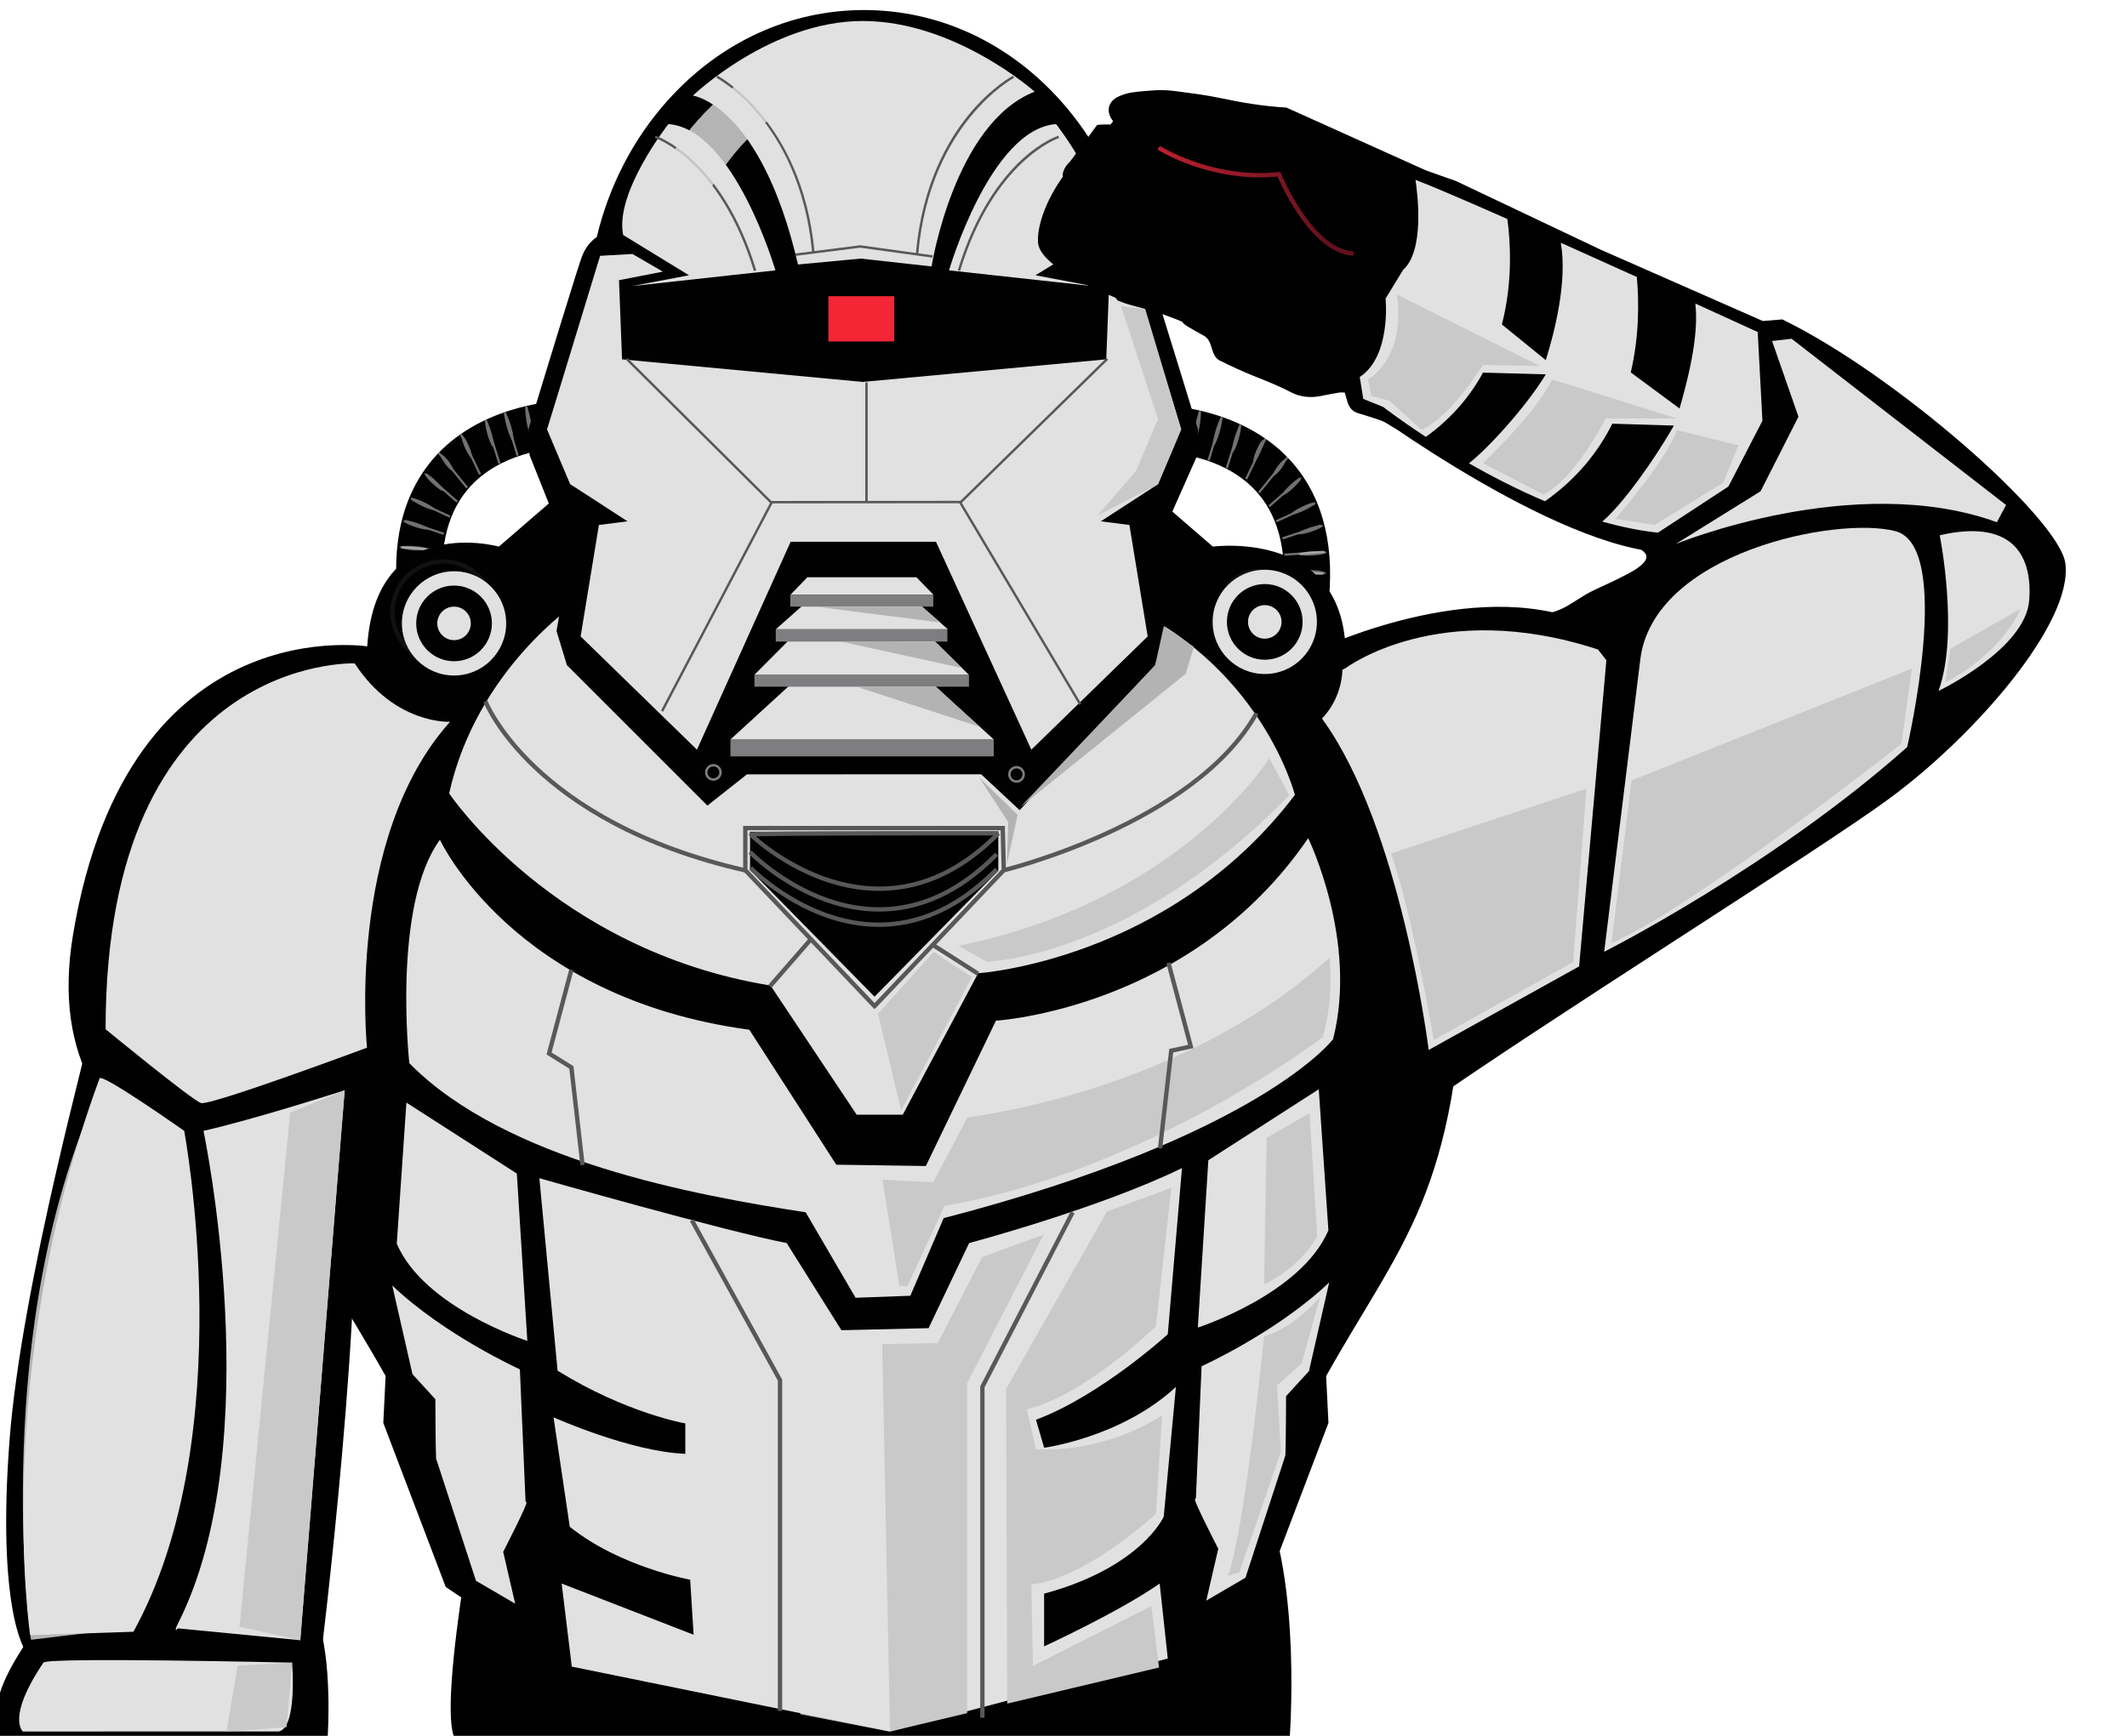 <?xml version="1.0" encoding="utf-8"?>
<!-- Generator: Adobe Illustrator 16.0.0, SVG Export Plug-In . SVG Version: 6.00 Build 0)  -->
<!DOCTYPE svg PUBLIC "-//W3C//DTD SVG 1.1//EN" "http://www.w3.org/Graphics/SVG/1.1/DTD/svg11.dtd">
<svg version="1.1" id="Layer_1" xmlns="http://www.w3.org/2000/svg" xmlns:xlink="http://www.w3.org/1999/xlink" x="0px" y="0px"
	 width="490px" height="400px" viewBox="0 0 490 400" enable-background="new 0 0 490 400" xml:space="preserve">
<g>
	<g>
		<path fill="#010101" d="M91.82,139.537c-1.835-14.03,0.81-25.361,7.86-33.676c10.443-12.319,27.524-13.31,28.208-13.333
			l-0.511,10.915c-0.122,0.005-12.309,0.626-19.649,9.362c-4.986,5.933-6.793,14.463-5.368,25.356L91.82,139.537z"/>
	</g>
	<g>
		
			<ellipse transform="matrix(-0.067 0.998 -0.998 -0.067 227.754 39.636)" opacity="0.5" fill="#E0E1E0" enable-background="new    " cx="95.339" cy="126.339" rx="0.498" ry="3.221"/>
		<g opacity="0.5">
			
				<ellipse transform="matrix(-0.985 0.172 -0.172 -0.985 258.463 171.835)" fill="#E0E1E0" cx="121.789" cy="97.112" rx="0.497" ry="3.628"/>
			
				<ellipse transform="matrix(-0.96 0.28 -0.28 -0.96 257.337 159.951)" fill="#E0E1E0" cx="117.226" cy="98.385" rx="0.498" ry="3.479"/>
			
				<ellipse transform="matrix(-0.96 0.281 -0.281 -0.96 249.145 164.114)" fill="#E0E1E0" cx="112.829" cy="99.885" rx="0.497" ry="3.196"/>
			
				<ellipse transform="matrix(-0.918 0.398 -0.398 -0.918 247.274 154.518)" fill="#E0E1E0" cx="107.621" cy="102.889" rx="0.498" ry="2.761"/>
			
				<ellipse transform="matrix(-0.803 0.596 -0.596 -0.803 249.28 130.94)" fill="#E0E1E0" cx="102.984" cy="106.698" rx="0.498" ry="2.345"/>
			
				<ellipse transform="matrix(-0.683 0.73 -0.73 -0.683 249.325 113.992)" fill="#E0E1E0" cx="99.937" cy="111.077" rx="0.499" ry="2.962"/>
			
				<ellipse transform="matrix(-0.429 0.903 -0.903 -0.429 244.067 78.057)" fill="#E0E1E0" cx="97.36" cy="116.179" rx="0.498" ry="3.1"/>
			
				<ellipse transform="matrix(-0.312 0.95 -0.95 -0.312 240.609 67.684)" fill="#E0E1E0" cx="95.809" cy="120.922" rx="0.498" ry="3.086"/>
			
				<ellipse transform="matrix(0.072 0.997 -0.997 0.072 218.737 26.884)" fill="#E0E1E0" cx="94.921" cy="130.996" rx="0.498" ry="2.747"/>
			
				<line fill="none" stroke="#E0E1E0" stroke-width="0.5" stroke-miterlimit="10" x1="121.29" y1="93.786" x2="122.913" y2="103.988"/>
			
				<line fill="none" stroke="#E0E1E0" stroke-width="0.5" stroke-miterlimit="10" x1="116.287" y1="95.2" x2="119.257" y2="105.015"/>
			
				<line fill="none" stroke="#E0E1E0" stroke-width="0.5" stroke-miterlimit="10" x1="111.925" y1="96.835" x2="115.075" y2="106.833"/>
			
				<line fill="none" stroke="#E0E1E0" stroke-width="0.5" stroke-miterlimit="10" x1="106.169" y1="100.047" x2="110.591" y2="109.317"/>
			
				<line fill="none" stroke="#E0E1E0" stroke-width="0.5" stroke-miterlimit="10" x1="101.08" y1="104.348" x2="107.623" y2="112.406"/>
			
				<line fill="none" stroke="#E0E1E0" stroke-width="0.5" stroke-miterlimit="10" x1="98.233" y1="109.377" x2="105.32" y2="115.617"/>
			
				<line fill="none" stroke="#E0E1E0" stroke-width="0.5" stroke-miterlimit="10" x1="94.779" y1="114.951" x2="103.685" y2="119.07"/>
			
				<line fill="none" stroke="#E0E1E0" stroke-width="0.5" stroke-miterlimit="10" x1="93.385" y1="120.041" x2="102.231" y2="123.009"/>
			
				<line fill="none" stroke="#E0E1E0" stroke-width="0.5" stroke-miterlimit="10" x1="92.537" y1="126.099" x2="101.807" y2="126.766"/>
		</g>
		
			<line opacity="0.5" fill="none" stroke="#E0E1E0" stroke-width="0.5" stroke-miterlimit="10" enable-background="new    " x1="92.9" y1="131.128" x2="101.747" y2="130.642"/>
	</g>
</g>
<g>
	<g>
		<path fill="#010101" d="M305.857,140.6c1.836-14.03-0.81-25.361-7.858-33.676c-10.442-12.319-27.524-13.311-28.208-13.334
			l0.512,10.915c0.121,0.006,12.309,0.626,19.648,9.363c4.986,5.933,6.793,14.463,5.369,25.355L305.857,140.6z"/>
	</g>
	<g>
		
			<ellipse transform="matrix(0.067 0.998 -0.998 0.067 409.295 -182.758)" opacity="0.5" fill="#E0E1E0" enable-background="new    " cx="302.334" cy="127.395" rx="0.498" ry="3.22"/>
		<g opacity="0.5">
			
				<ellipse transform="matrix(0.985 0.172 -0.172 0.985 21.003 -46.001)" fill="#E0E1E0" cx="275.882" cy="98.167" rx="0.497" ry="3.628"/>
			
				<ellipse transform="matrix(0.96 0.28 -0.28 0.96 39.091 -74.592)" fill="#E0E1E0" cx="280.471" cy="99.446" rx="0.498" ry="3.478"/>
			
				<ellipse transform="matrix(0.96 0.281 -0.281 0.96 39.747 -75.852)" fill="#E0E1E0" cx="284.872" cy="100.936" rx="0.497" ry="3.196"/>
			
				<ellipse transform="matrix(0.917 0.398 -0.398 0.917 65.315 -106.837)" fill="#E0E1E0" cx="290.047" cy="103.938" rx="0.498" ry="2.762"/>
			
				<ellipse transform="matrix(0.803 0.596 -0.596 0.803 122.3 -154.439)" fill="#E0E1E0" cx="294.71" cy="107.738" rx="0.499" ry="2.345"/>
			
				<ellipse transform="matrix(0.683 0.73 -0.73 0.683 176.1 -181.858)" fill="#E0E1E0" cx="297.736" cy="112.118" rx="0.498" ry="2.962"/>
			
				<ellipse transform="matrix(0.429 0.903 -0.903 0.429 277.29 -204.317)" fill="#E0E1E0" cx="300.313" cy="117.251" rx="0.498" ry="3.1"/>
			
				<ellipse transform="matrix(0.313 0.95 -0.95 0.313 323.282 -202.886)" fill="#E0E1E0" cx="301.858" cy="121.981" rx="0.498" ry="3.086"/>
			
				<ellipse transform="matrix(-0.072 0.997 -0.997 -0.072 456.19 -160.452)" fill="#E0E1E0" cx="302.758" cy="132.054" rx="0.497" ry="2.747"/>
			
				<line fill="none" stroke="#E0E1E0" stroke-width="0.5" stroke-miterlimit="10" x1="276.391" y1="94.849" x2="274.768" y2="105.051"/>
			
				<line fill="none" stroke="#E0E1E0" stroke-width="0.5" stroke-miterlimit="10" x1="281.393" y1="96.262" x2="278.423" y2="106.078"/>
			
				<line fill="none" stroke="#E0E1E0" stroke-width="0.5" stroke-miterlimit="10" x1="285.754" y1="97.898" x2="282.604" y2="107.895"/>
			
				<line fill="none" stroke="#E0E1E0" stroke-width="0.5" stroke-miterlimit="10" x1="291.51" y1="101.109" x2="287.086" y2="110.379"/>
			
				<line fill="none" stroke="#E0E1E0" stroke-width="0.5" stroke-miterlimit="10" x1="296.6" y1="105.411" x2="290.055" y2="113.469"/>
			
				<line fill="none" stroke="#E0E1E0" stroke-width="0.5" stroke-miterlimit="10" x1="299.445" y1="110.44" x2="292.357" y2="116.68"/>
			
				<line fill="none" stroke="#E0E1E0" stroke-width="0.5" stroke-miterlimit="10" x1="302.9" y1="116.014" x2="293.994" y2="120.133"/>
			
				<line fill="none" stroke="#E0E1E0" stroke-width="0.5" stroke-miterlimit="10" x1="304.294" y1="121.103" x2="295.449" y2="124.071"/>
			
				<line fill="none" stroke="#E0E1E0" stroke-width="0.5" stroke-miterlimit="10" x1="305.143" y1="127.162" x2="295.872" y2="127.828"/>
		</g>
		
			<line opacity="0.5" fill="none" stroke="#E0E1E0" stroke-width="0.5" stroke-miterlimit="10" enable-background="new    " x1="304.777" y1="132.19" x2="295.934" y2="131.705"/>
	</g>
</g>
<path fill="#010101" d="M261.298,110.3l18.109,15.658c0,0,33.755-4.582,30.362,29.695c0,0,29.293,7.019,27.696,63.173
	c-1.598,56.152-14.383,66.951-31.96,98.267l0.534,10.799l-14.382,37.796l-9.59,6.479l-5.858,9.178h-79.899h1.721h-79.899
	l-5.86-9.178l-9.588-6.479l-14.382-37.796l0.534-10.799c-17.577-31.315-30.363-42.114-31.96-98.267
	c-1.597-56.154,27.698-63.173,27.698-63.173c-1.899-38.733,30.361-29.695,30.361-29.695l18.11-15.658"/>
<path fill="#E0E1E0" d="M132.875,138.899c0,0-23.025,15.232-29.401,43.925c0,0,24.087,36.132,74.035,44.279l19.838,29.756h10.627
	l17.357-32.59c0,0,43.926-2.832,72.974-41.09c0,0-7.794-30.819-41.801-44.988L132.875,138.899z"/>
<circle fill="none" stroke="#111111" stroke-miterlimit="10" cx="102.085" cy="141.049" r="11.666"/>
<path d="M85.698,149.078c0,0-55.99-10.096-68.84,66.088c-9.982,59.171,54.155,61.497,54.155,61.497"/>
<path d="M21.448,234.439c0,2.506-16.522,60.982-19.275,97.737c-2.753,36.757,2.755,49.287,5.508,50.124
	c2.753,0.834,66.087,0.834,66.087,0.834s11.015-88.547,7.344-120.292"/>
<path d="M18.992,361.5c0,0.759-16.522,18.465-19.275,29.595c0.283,11.53-0.702,8.798,2.051,9.051S75.5,400,75.5,400
	s1.171-17.638-2.5-27.25"/>
<path d="M111.25,337.586c0,1.594-12.341,63.571-5.21,64.103c7.132,0.531,191.005-0.306,191.005-0.306s3.034-37.055-6.477-57.248"/>
<path d="M302.043,150.324c0,0,34.225-16.832,60.596-7.856"/>
<g>
	<path fill="#010101" d="M268.212,73.722c-1.358-4.354-2.452-7.822-3.252-10.306c-0.433-1.351-0.787-2.436-1.04-3.185
		c-0.161-0.471-0.289-0.837-0.384-1.083c-0.664-1.79-1.663-3.105-2.804-4.051c-2.781-11.973-8.391-22.963-16.457-31.956
		C232.23,9.711,216.17,2.315,199.051,2.315c-17.122,0-33.186,7.396-45.23,20.826c-7.96,8.873-13.525,19.693-16.34,31.482
		c-1.411,0.96-2.665,2.431-3.446,4.562c-0.092,0.247-0.219,0.61-0.375,1.081c-0.25,0.745-0.597,1.827-1.023,3.171
		c-0.761,2.401-1.835,5.854-3.194,10.263c-2.508,8.141-5.566,18.175-7.688,25.159l0.251,6.035l5.835,14.677l3.727,4.372l0.328,0.193
		l-3.687,21.281l2.392,7.859l32.368,32.363l9.099-7.2l53.966-0.019l8.856,8.271l31.221-33.381l2.461-7.688l-3.238-21.558l3.79-4.039
		l6.494-14.63l0.389-6.365C273.705,91.455,270.645,81.52,268.212,73.722z"/>
	<polygon fill="#E0E1E0" points="211.115,133.014 186.001,133.014 182.087,137.062 215.036,137.048 	"/>
	<polygon fill="#E0E1E0" points="218.364,145.012 211.974,139.385 185.058,139.385 178.73,145.012 	"/>
	<polygon fill="#E0E1E0" points="223.24,155.537 214.524,147.015 182.231,147.015 173.755,155.537 	"/>
	<polygon fill="#E0E1E0" points="182.087,157.761 168.236,170.436 228.988,170.436 215.036,157.761 	"/>
	<path fill="#010101" d="M257.896,119.407l2.961-1.472l-0.112-0.743l5.883-2.951l7.047-15.46
		c-4.719-15.113-13.041-41.258-13.463-41.875h-0.021h-2.246h-2.887l2.668-1.269c-1.983-11.065-6.551-21.127-12.986-29.41
		c-14.417,2.097-22.039,23.051-22.107,23.275l-0.284-0.272c0.288-0.932,5.688-22.764,20.043-25.855
		c-10.87-12.434-26.218-20.183-43.229-20.183c-16.86,0-32.08,7.611-42.931,19.845c16.239,0.91,22.244,25.208,22.549,26.192
		l-0.284,0.272c-0.073-0.235-8.514-23.448-24.443-23.448l0.351-0.864c-6.744,8.321-11.56,18.536-13.691,29.821l3.991,1.896h-4.324
		h-2.474h-0.332c0-0.774-8.476,26.28-13.286,41.692l6.334,15.509l4.549,2.608l5.416,2.691l-4.11-0.313l-4.901,27.552l29.611,29.806
		l19.901-51.202l34.694,0.036l19.916,50.819l29.584-29.46l-4.235-27.479L257.896,119.407z"/>
	<path fill="#E0E1E0" d="M159.627,22.031c0,0,15.61,2.036,24.208,38.914l14.479-1.358l16.29,1.81c0,0,5.203-33.032,23.756-40.272
		c0,0-18.326-16.288-39.592-16.288C177.5,4.836,159.627,22.031,159.627,22.031z"/>
	<path fill="#E0E1E0" d="M143.565,54.156l15.159,9.276l-13.123,2.489l33.031-3.621c0,0-9.5-32.58-24.66-33.709
		C153.973,28.592,141.529,44.429,143.565,54.156z"/>
	<path fill="#E0E1E0" d="M253.693,54.156l-15.158,9.276l13.122,2.489l-33.03-3.621c0,0,9.501-32.58,24.66-33.709
		C243.287,28.592,255.729,44.429,253.693,54.156z"/>
	<g>
		<path fill="#010101" d="M145.574,80.959l52.886,4.634l54.333-4.633V67.159l-54.439-4.623l-52.78,4.624V80.959L145.574,80.959z"/>
	</g>
	<polygon fill="#E0E1E0" points="272.109,98.941 259.902,58.95 252.465,58.526 245.449,62.597 255.552,64.562 254.852,82.804 
		198.739,88.008 198.783,88.102 198.698,88.099 198.739,88.008 143.302,82.804 142.6,64.562 152.702,62.597 145.688,58.526 
		138.25,58.95 126.042,98.941 131.373,111.572 144.563,120.131 137.969,120.973 133.759,146.653 160.561,172.751 182.145,124.84 
		215.624,124.84 237.591,172.751 264.393,146.653 260.184,120.973 253.588,120.131 266.777,111.572 	"/>
	<rect x="182.061" y="137.04" fill="#7E7E80" width="32.936" height="2.749"/>
	<polygon fill="#7E7E80" points="218.248,147.846 188.306,147.846 178.72,147.846 178.72,144.989 218.248,144.989 	"/>
	<rect x="173.806" y="155.564" fill="#7E7E80" width="49.417" height="2.677"/>
	<rect x="168.268" y="170.4" fill="#7E7E80" width="60.659" height="3.898"/>
	<g>
		<path fill="#7E7E80" d="M234.184,180.366c-1.062,0-1.927-0.865-1.927-1.926c0-1.063,0.865-1.926,1.927-1.926
			s1.925,0.863,1.925,1.926C236.111,179.5,235.246,180.366,234.184,180.366z M234.184,177.067c-0.756,0-1.372,0.616-1.372,1.372
			c0,0.755,0.616,1.37,1.372,1.37c0.755,0,1.371-0.614,1.371-1.37S234.939,177.067,234.184,177.067z"/>
	</g>
	<g>
		<path fill="#7E7E80" d="M164.348,179.911c-1.063,0-1.926-0.865-1.926-1.926c0-1.063,0.863-1.926,1.926-1.926
			c1.062,0,1.925,0.863,1.925,1.926C166.274,179.044,165.41,179.911,164.348,179.911z M164.348,176.612
			c-0.757,0-1.372,0.616-1.372,1.372c0,0.756,0.615,1.372,1.372,1.372c0.755,0,1.37-0.616,1.37-1.372
			C165.718,177.228,165.103,176.612,164.348,176.612z"/>
	</g>
</g>
<g>
	<polygon fill="#5A5757" points="255.292,82.885 254.9,82.487 221.247,115.407 199.893,115.424 199.893,88.141 199.338,88.141 
		199.338,115.424 177.798,115.441 177.712,115.441 144.549,82.488 144.158,82.884 177.389,115.9 152.269,163.748 152.761,164.005 
		177.965,115.995 220.992,115.962 248.62,162.44 249.098,162.156 221.577,115.862 	"/>
	<path fill="#5A5757" d="M175.065,26.779c4.681,5.712,10.526,15.741,12.007,31.147l-3.848,0.489l0.07,0.552l3.837-0.489
		c0,0.001,0,0.002,0,0.003l0.554-0.05c-0.001-0.009-0.002-0.016-0.002-0.024l10.472-1.333l16.624,2.299l0.075-0.55l-3.303-0.457
		c2.695-29.972,21.874-40.335,22.068-40.437l-0.256-0.492c-0.049,0.026-4.991,2.648-10.188,8.989
		c-4.771,5.825-10.75,16.078-12.175,31.862l-12.805-1.771l-0.038-0.004l-10.536,1.34c-2.881-29.928-22.121-40.315-22.315-40.418
		l-0.257,0.492C165.097,17.954,169.94,20.524,175.065,26.779z"/>
	<path fill="#5A5757" d="M221.168,62.458c7.811-25.647,22.665-30.608,22.814-30.655l-0.167-0.529
		c-0.155,0.05-3.874,1.251-8.623,5.688c-4.362,4.081-10.428,11.787-14.554,25.333L221.168,62.458z"/>
	<path fill="#5A5757" d="M173.682,62.458l0.531-0.162c-7.903-25.95-23.027-30.974-23.179-31.021l-0.166,0.529
		C151.016,31.852,165.862,36.785,173.682,62.458z"/>
</g>
<path fill="#E0E1E0" d="M301.367,193.144c-26.891,39.415-71.93,42.054-71.93,42.054l-16.146,33.489l-20.632-0.299l-20.034-31.1
	c-54.517-7.368-71.276-43.776-71.276-43.776c-11.05,15.103-7.052,51.483-7.052,51.483c22.136,22.506,65.858,30.441,91.312,34.361
	l11.497,19.697l12.609-0.468l7.68-17.883c73.113-19.011,89.707-41.245,89.707-41.245
	C312.904,216.712,301.367,193.144,301.367,193.144z"/>
<path fill="#E0E1E0" d="M124.254,271.499c0,0,42.497,12.144,56.975,14.944l12.609,20.082l20.081-0.468l9.34-19.614
	c0,0,29.888-7.938,49.036-17.277l-3.27,38.293c0,0-15.422,14.1-30.364,19.704l1.879,6.447c0,0,17.745-2.333,30.354-14.01
	l-2.803,29.888c0,0-5.138,11.676-27.554,17.747v12.142c0,0,17.28-7.938,26.62-14.478l1.867,17.279l-63.979,16.813l-73.32-14.944
	l-2.335-19.147l30.399,11.801l-0.792-12.684c0,0-16.063-2.854-27.739-12.193l-3.737-25.22c0,0,17.746,7.938,30.354,8.404v-7.003
	c0,0-13.542-2.335-29.421-12.145L124.254,271.499z"/>
<path fill="none" stroke="#5A5757" stroke-miterlimit="10" d="M231.005,200.6c0,0,44.147-10.646,58.458-36.25"/>
<line fill="none" stroke="#5A5757" stroke-miterlimit="10" x1="186.851" y1="216.389" x2="177.34" y2="227.313"/>
<line fill="none" stroke="#5A5757" stroke-miterlimit="10" x1="214.934" y1="217.766" x2="225.317" y2="224.385"/>
<circle fill="none" stroke="#111111" stroke-miterlimit="10" cx="290.264" cy="141.121" r="9.577"/>
<path fill="#E0E1E0" d="M303.805,251.003l2.221,32.504c-6.258,14.737-30.08,22.408-30.08,22.408l2.422-38.562L303.805,251.003z"/>
<path fill="#E0E1E0" d="M93.625,254.079l-2.221,32.504c6.258,14.735,30.08,22.408,30.08,22.408l-2.421-38.562L93.625,254.079z"/>
<path d="M309.804,90.463c0,0,44.876,34.191,72.222,36.794c27.347,2.605,4.343-32.554,4.343-32.554"/>
<path d="M475.796,129.803c-1.377-10.327-39.077-43.511-65.206-56.203l-4.477,0.375L368.782,57.55l-33.357-15.832l-6.958-2.459
	l-32.121-14.472c-5.127-0.28-10.172-1.116-15.188-2.185c-3.206-0.683-6.451-1.084-9.695-1.517c-1.756-0.234-3.508-0.404-5.271-0.287
	c-1.817,0.121-3.646,0.244-5.446,0.512c-1.041,0.154-2.093,0.489-3.054,0.926c-2.444,1.111-2.975,3.453-1.348,5.579
	c0.029,0.039,0.067,0.074,0.104,0.11c-0.187,0.221-0.407,0.484-0.656,0.779c-0.021-0.001-0.04,0-0.062-0.001
	c-1.006-0.064-2.006-0.017-2.991,0.098l-6.168,8.355c0,0-1.999,1.758-1.727,3.577c-4.197,5.9-5.928,11.664-5.712,15.118
	c0.297,4.746,10.457,9.74,17.823,12.751c0.189,0.229,0.378,0.46,0.572,0.677c1.087,0.425,2.186,0.815,3.318,1.114
	c1.229,0.326,2.178,0.575,2.98,0.791c0.42,0.144,0.658,0.221,0.658,0.221l-0.002-0.042c2.125,0.588,3.301,1.003,6.773,2.318
	c0.403,0.153,0.791,0.354,1.203,0.542c0.021,0.492,2.217,1.662,4.871,3.128c2.277,1.259,1.384,4.588,3.697,5.744
	c2.589,1.291,5.224,2.501,7.906,3.581c2.803,1.128,5.621,2.213,8.295,3.627c2.278,1.207,4.648,1.445,7.144,0.933
	c1.356-0.277,2.717-0.537,4.082-0.767c0.413-0.069,0.848-0.011,1.351-0.011c0.215,0.754,0.403,1.479,0.627,2.191
	c0.403,1.274,1.146,2.202,2.502,2.589c1.57,0.449,3.129,0.952,4.676,1.478c0.647,0.219,1.311,0.474,1.875,0.85
	c1.537,1.026,3.19,1.759,4.96,2.261c3.929,1.116,7.851,2.264,11.792,3.337c0.574,0.155,0.81,0.514,1.164,0.995
	c0.839-0.441,1.646-0.174,2.442,0.259c1.397,0.762,2.912,1.183,4.474,1.433c1.798,0.287,3.604,0.531,5.373,0.788
	c0.17,0.178,0.313,0.304,0.425,0.455c2.286,3.106,5.042,5.792,7.794,8.465c2.627,2.548,5.646,4.626,8.673,6.665
	c0.925,0.623,2.002,1.08,3.071,1.416c2.58,0.813,7.416,1.701,9.252,3.735c2.072,2.302-4.635,5.202-5.946,5.896
	c-2.524,1.336-5.222,2.323-7.696,3.759c-2.358,1.372-4.537,3.12-7.188,3.914c-2.164,0.648-4.319,1.36-6.525,1.827
	c-1.457,0.308-3.004,0.311-4.502,0.253c-1.148-0.042-2.242-0.075-3.339,0.339c-0.997,0.376-1.944,0.288-2.839-0.42
	c-1.444-1.142-2.999-1.108-4.598-0.281c-1.478,0.762-2.711,1.818-3.859,3.122c-1.079,0-2.021-0.018-2.964,0.006
	c-0.652,0.017-1.245-0.116-1.79-0.482c-1.371-0.921-2.784-0.89-4.32-0.372c-1.844,0.623-3.738,1.105-5.626,1.585
	c-0.526,0.134-1.177,0.215-1.653,0.024c-0.748-0.301-1.359-0.142-1.974,0.194c-1.1,0.598-2.274,0.688-3.483,0.603
	c-0.502-0.035-1.002-0.096-1.504-0.15c-1.037-0.111-2.07-0.181-3.103-0.21c-0.871-0.025-1.74-0.012-2.606,0.021
	c1.412,6.208,2.604,12.166,2.604,12.166l16.521,11.014c0,0,13.315,49.768,4.424,85.599c28.146-19.888,90.962-59.067,108.093-71.604
	C454.764,169.744,477.632,143.571,475.796,129.803z"/>
<linearGradient id="SVGID_1_" gradientUnits="userSpaceOnUse" x1="213.65" y1="457.276" x2="258.836" y2="457.276" gradientTransform="matrix(1 0 0 1 53 -411)">
	<stop  offset="0" style="stop-color:#BD202D"/>
	<stop  offset="0.887" style="stop-color:#62111E"/>
</linearGradient>
<path fill="none" stroke="url(#SVGID_1_)" stroke-miterlimit="10" d="M266.919,34.046c0,0,12.192,7.759,27.71,6.096
	c0,0,7.204,17.734,17.18,18.288"/>
<path fill="#E0E1E0" d="M81.713,152.863c0,0-57.387-2.126-57.387,84.308c0,0,19.838,16.294,21.963,17.003
	c2.125,0.708,38.257-12.752,38.257-12.752s-4.958-48.175,19.129-75.098C103.676,166.324,90.924,167.032,81.713,152.863z"/>
<path fill="#E0E1E0" d="M368.139,149.671c-36.664-12.031-58.147,4.296-58.147,4.296l-0.731,0.357
	c-0.167,4.368-1.925,8.315-4.714,11.264c18.208,24.893,24.581,76.36,24.581,76.36l34.658-19.257l6.275-70.54L368.139,149.671z"/>
<path fill="#E0E1E0" d="M377.855,152.156l-8.295,67.169c0,0,38.99-19.737,69.799-47.174c0,0,10.761-46.209-2.699-49.752
	C423.199,118.857,380.691,127.358,377.855,152.156z"/>
<path fill="#E0E1E0" d="M446.859,123.351c0,0,4.519,22.592-0.283,35.865c0,0,20.051-9.601,20.896-20.897
	C468.321,127.023,462.674,119.679,446.859,123.351z"/>
<path opacity="0.8" fill="#E0E1E0" enable-background="new    " d="M80.671,154.169c0,0-33.27,24.951-33.27,98.204l-20.635-15.352
	C26.767,237.021,21.801,159.193,80.671,154.169z"/>
<linearGradient id="SVGID_2_" gradientUnits="userSpaceOnUse" x1="86.276" y1="559.878" x2="86.276" y2="559.878" gradientTransform="matrix(1 0 0 1 53 -411)">
	<stop  offset="0" style="stop-color:#BD202D"/>
	<stop  offset="1" style="stop-color:#871629"/>
</linearGradient>
<path fill="url(#SVGID_2_)" d="M139.276,148.878"/>
<g>
	<path fill="#E0E1E0" d="M296.277,321.719l5.27-5.764l4.662-20.438c-11.977,11.425-29.398,19.321-29.398,19.321l-1.307,30.364
		c-0.093,0.158-0.164,0.264-0.191,0.264c-0.555,0,5.343,11.42,5.343,11.42l-2.765,11.949l9.025-5.271l9.197-28.184
		C296.234,333.205,296.277,321.719,296.277,321.719z"/>
</g>
<g>
	<path fill="#E0E1E0" d="M100.295,322.427l-5.269-5.764l-4.662-20.437c11.976,11.424,29.399,19.32,29.399,19.32l1.305,30.364
		c0.094,0.158,0.164,0.264,0.192,0.264c0.554,0-5.342,11.42-5.342,11.42l2.764,11.949l-9.027-5.271l-9.195-28.184
		C100.338,333.913,100.295,322.427,100.295,322.427z"/>
</g>
<g>
	<circle fill="#E0E1E0" cx="104.598" cy="143.651" r="12.01"/>
	<circle fill="#010101" cx="104.598" cy="143.651" r="8.719"/>
	<circle fill="#E0E1E0" cx="104.598" cy="143.651" r="3.862"/>
</g>
<path fill="#E0E1E0" d="M408.235,78.583l6.079,17.441l-8.721,17.176l-19.555,12.155c0,0,41.224-16.912,73.99-5.021l2.113-3.964
	l-49.415-38.315L408.235,78.583z"/>
<g>
	<path fill="#E0E1E0" d="M404.928,76.51c0,0-5.831-2.676-14.371-6.563c0.901,7.749-1.896,18.056-3.636,24.188l-11.244-8.318
		c1.974-8.391,1.91-16.34,1.399-21.991c-5.633-2.549-11.633-5.254-17.51-7.884c1.531,8.88-1.373,20.344-3.459,27.048l-10.116-8.218
		c2.522-9.726,1.985-18.946,1.265-24.305c-9.271-4.094-17.138-7.482-21.167-9.023c0.509,3.365,2.093,16.335-2.835,20.715
		l-4.056,6.643c0,0,1.351,13.286-5.951,18.069l0.812,5.049l4.599,1.86c0,0,3.729,2.91,9.815,6.89
		c6.02-4.312,10.238-9.441,13.172-14.805l14.463,0.401c-4.661,7.683-13.551,17.286-17.701,20.492
		c5.223,2.992,11.181,6.075,17.508,8.746c7.329-5.137,12.255-11.377,15.52-17.868l14.178,0.43
		c-4.481,7.901-11.92,18.303-16.496,22.12c4.265,1.206,8.57,2.111,12.826,2.559l16.228-10.629l7.843-15.146L404.928,76.51z"/>
</g>
<path fill="#E0E1E0" d="M22.935,248.504c0.486-1.32,19.498,12.086,19.498,12.086s13.258,70.191-11.698,115.425l-23.787,0.78
	C6.947,376.795-2.022,316.354,22.935,248.504z"/>
<path fill="#E0E1E0" d="M10,383.135c0.486-1.32,57.289-0.007,57.289-0.007s1.268,14.854-3.039,15.863L5.269,399
	C5.267,399,1.423,395.824,10,383.135z"/>
<path fill="#E0E1E0" d="M46.878,260.59c0,0,15.178,71.848-5.848,113.475c-1.232,2.44,0,1.171,0,1.171l28.142,2.729l10.233-126.729
	C79.406,251.232,58.939,257.857,46.878,260.59z"/>
<path opacity="0.8" fill="#E0E1E0" enable-background="new    " d="M30.983,254.566l-7.946,121.382l-15.892,1.92
	c0,0-10.138-72.609,16.714-129.056"/>
<g>
	<circle fill="#E0E1E0" cx="291.367" cy="143.307" r="12.01"/>
	<circle fill="#010101" cx="291.367" cy="143.307" r="8.72"/>
	<circle fill="#E0E1E0" cx="291.367" cy="143.307" r="3.862"/>
</g>
<path opacity="0.8" fill="#E0E1E0" enable-background="new    " d="M227.832,14.975c0,0-55.069-26.005-81.074,35.621l11.362,7.648
	C158.12,58.244,165.768,10.167,227.832,14.975z"/>
<rect x="190.83" y="68.247" fill="#F42534" width="15.192" height="10.44"/>
<polygon fill="#C9C9C9" points="66.862,256.372 55.172,374.865 69.173,377.964 79.406,251.232 "/>
<polygon fill="#C9C9C9" points="54.745,383.819 52.167,399 66,398 67.289,383.135 "/>
<polygon fill="#C9C9C9" points="258.277,70.6 266.777,96.563 261.723,108.51 252.764,118.848 266.777,111.572 272.109,98.941 
	263.826,71.187 "/>
<path fill="#C9C9C9" d="M320.446,196.66l45.003-14.916l-3.033,39.947l-32.109,17.949C330.307,239.639,325.503,211.07,320.446,196.66
	z"/>
<path fill="#C9C9C9" d="M375.861,179.845l64.592-25.782l-2.442,17.37c0,0-48.309,37.994-66.763,45.864L375.861,179.845z"/>
<path fill="#C9C9C9" d="M449.323,149.478l16.198-9.199c0,0-3.801,9.798-17.397,16.998L449.323,149.478z"/>
<path fill="#C9C9C9" d="M321.83,67.896l32.911,16.455l-13.114-0.257c0,0-7.456,12.083-14.141,14.912l-7.456-6.686l-4.114-1.029
	l-0.771-3.856C315.145,87.438,323.887,82.81,321.83,67.896z"/>
<path fill="#C9C9C9" d="M341.627,106.721c0,0,12.084-11.313,15.939-19.284l28.799,8.999H369.91c0,0-7.199,14.142-14.398,17.484
	L341.627,106.721z"/>
<path fill="#C9C9C9" d="M386.311,99.119l14.174,3.485l-3.485,8.597l-15.8,9.759l-9.061-1.395
	C372.137,119.565,383.754,106.322,386.311,99.119z"/>
<polygon fill="#B3B3B3" points="235.067,185.989 273.159,155.258 275.035,149.054 268.109,144.293 266.113,153.311 "/>
<polyline fill="#B3B3B3" points="188.207,139.819 216.65,143.448 212.335,139.819 "/>
<polygon fill="#E0E1E0" points="172.704,179.489 163.476,186.386 170.566,198.818 180.28,189.688 "/>
<polyline fill="#B3B3B3" points="221.652,153.943 193.404,147.763 215.474,147.862 "/>
<polygon fill="#010101" points="229.983,191.657 220.668,191.657 203.323,191.657 198.835,191.657 185.083,191.657 172.792,191.657 
	172.792,200.333 173.052,200.748 201.435,229.639 201.469,229.672 201.475,229.668 229.887,200.748 229.983,200.65 "/>
<polygon fill="none" stroke="#5A5757" stroke-miterlimit="10" points="231.005,190.818 221.515,190.818 203.404,190.818 
	198.718,190.818 181.226,190.818 171.7,190.818 171.7,200.529 171.799,200.633 201.434,231.822 201.469,231.859 201.475,231.855 
	231.14,200.633 231.24,200.529 "/>
<path fill="none" stroke="#5A5757" stroke-miterlimit="10" d="M111.835,161.623c0,0,10.819,27.799,59.991,38.977"/>
<path fill="none" stroke="#5A5757" stroke-miterlimit="10" d="M172.922,200c0,0,28.219,29.225,56.671,0.333"/>
<path fill="none" stroke="#5A5757" stroke-miterlimit="10" d="M172.792,196.36c0,0,28.35,29.375,56.802,0.484"/>
<path fill="none" stroke="#5A5757" stroke-miterlimit="10" d="M230.018,193.841"/>
<path fill="none" stroke="#5A5757" stroke-miterlimit="10" d="M172.922,193.426"/>
<path fill="none" stroke="#5A5757" stroke-miterlimit="10" d="M230.018,192.012c0,0-57.48-0.059-57.096,0.301
	C177.133,196.247,203.949,218.483,230.018,192.012"/>
<polygon opacity="0.8" fill="#E0E1E0" enable-background="new    " points="411.736,87.1 460.176,118.481 461.624,116.872 
	412.701,78.731 408.84,78.731 "/>
<polygon fill="#B3B3B3" points="232.257,189.438 225.584,179.186 234.44,187.757 231.964,199.088 "/>
<path fill="#C9C9C9" d="M222.85,257.514l-7.836,14.913l-11.712-0.569l3.887,24.404l1.827,0.162l8.57-18.568
	c46.852-8,87.131-38.854,87.131-38.854c1.82-6.32,2.061-12.672,1.586-18.324C275.461,248.734,233.178,256.09,222.85,257.514z"/>
<path fill="#E0E1E0" d="M180.661,258.432l10.616,13.995l11.712-0.569l-3.887,24.404l-1.827,0.162l-8.039-19.352
	c-45.854-2.608-91.709-32.063-91.709-32.063c-0.374-5.592-0.85-13.359-0.374-19.013C135.553,253.958,170.333,257.01,180.661,258.432
	z"/>
<polygon fill="#B3B3B3" points="197.464,158.282 225.494,167.414 215.658,158.282 "/>
<polygon fill="#C9C9C9" points="202.276,233.578 207.583,255.843 223.895,225.163 215.091,219.337 "/>
<polygon fill="#E0E1E0" points="179.41,227.684 186.708,219.322 200.246,233.259 197.593,255.951 "/>
<path fill="#C9C9C9" d="M220.782,217.959l6.556,3.645c0,0,33.023-0.729,69.689-38.365l-4.613-8.5
	C292.414,174.737,272.018,207.518,220.782,217.959z"/>
<path opacity="0.8" fill="#E0E1E0" enable-background="new    " d="M181.325,219.068l-4.662,5.152c0,0-41.451-4.904-71.812-43.132
	l4.614-8.5C109.465,172.59,133.495,206.807,181.325,219.068z"/>
<polyline fill="none" stroke="#5A5757" stroke-miterlimit="10" points="131.63,223.475 126.488,242.757 131.63,245.973 
	134.202,268.467 "/>
<polyline fill="none" stroke="#5A5757" stroke-miterlimit="10" points="269.18,221.867 274.32,241.148 269.82,242.115 
	267.25,264.609 "/>
<polyline fill="none" stroke="#5A5757" stroke-miterlimit="10" points="159.379,281.193 179.688,318.024 179.688,394.273 "/>
<polyline fill="none" stroke="#5A5757" stroke-miterlimit="10" points="247.109,279.348 226.313,319.575 226.313,395.824 "/>
<g>
	<polygon fill="#C9C9C9" points="222.798,318.718 240.42,284.495 226.27,289.672 215.997,309.51 203.216,309.729 205.046,398.992 
		222.798,394.768 	"/>
	<path fill="#C9C9C9" d="M267.716,326.158c-14.522,9.21-29.048,7.794-29.048,7.794l-2.125-9.211
		c13.46-3.188,29.756-19.13,29.756-19.13l3.543-31.881l-14.8,5.414l-23.257,40.896l0.253,72.532l34.969-8.319l-1.771-14.168
		L237.958,383.9l-0.355-18.776c12.752-1.416,28.693-16.294,28.693-16.294L267.716,326.158z"/>
</g>
<g opacity="0.8">
	<polygon fill="#E0E1E0" points="184.37,318.967 166.957,286.318 180.898,289.921 191.172,309.759 203.215,309.759 204.822,399 
		184.37,395.02 	"/>
	<path fill="#E0E1E0" d="M130.467,330.152c14.523,9.209,29.833,7.572,29.833,7.572l-1.147-13.541
		c-13.46-3.188-27.999-11.013-27.999-11.013l-4.131-37.868l26.621,7.344l21.968,37.413l-0.252,72.532l-41.91-10.573l-1.148-14.459
		l29.604,11.017l-1.377-16.294c-12.752-1.417-27.769-12.163-27.769-12.163L130.467,330.152z"/>
</g>
<polygon opacity="0.8" fill="#E0E1E0" enable-background="new    " points="138.795,59.062 131.497,98.82 135.747,109.188 
	145.417,119.708 131.373,111.572 126.042,98.941 "/>
<path fill="#E0E1E0" d="M104.745,263.677l0.598,33.767c0,0-7.77-3.289-12.251-11.058l1.793-28.389L104.745,263.677z"/>
<path fill="#E0E1E0" d="M105.343,309.396c0,0,4.482,45.421,8.367,55.281l-2.688-0.896l-9.562-27.788l0.897-15.241l-5.678-5.079
	l-4.184-15.238C92.494,300.432,98.469,307.604,105.343,309.396z"/>
<path fill="#C9C9C9" d="M291.805,262.182l-0.599,33.768c0,0,7.771-3.288,12.252-11.057l-1.793-28.388L291.805,262.182z"/>
<path fill="#C9C9C9" d="M291.206,307.901c0,0-4.481,45.419-8.366,55.281l2.689-0.896l9.562-27.791l-0.896-15.239l5.678-5.081
	l4.186-15.238C304.057,298.938,298.081,306.11,291.206,307.901z"/>
<path opacity="0.8" fill="#E0E1E0" enable-background="new    " d="M345.727,51.365l-18.08-8.178l0.431,7.102l12.218,4.595
	c1.215,3.724,3.434,12.028,1.112,17.256l2.557,1.534C343.964,73.674,348.256,61.784,345.727,51.365z"/>
<path opacity="0.8" fill="#E0E1E0" enable-background="new    " d="M376.421,64.193l-15.812-7.012c0,0,0.824,3.574,0.139,5.911
	l9.535,3.597l3.084,18.746c0,0,2.904-9.757,2.729-16.551l0.324,0.121L376.421,64.193L376.421,64.193z"/>
<path opacity="0.8" fill="#E0E1E0" enable-background="new    " d="M404.558,80.399l0.049,0.017l-0.049-0.583v-1.556l-0.125-0.015
	l-0.104-1.283l-12.923-6.049c0,0,0.14,2.749,0,4.812l7.281,2.58c1.685,3.669,5.869,18.62,5.869,18.62L404.558,80.399L404.558,80.399
	z"/>
<path opacity="0.8" fill="#E0E1E0" enable-background="new    " d="M379.182,157.224c0,0,23.781-39.144,61.84-22.578
	c0,0-0.98-9.326-4.906-10.798C432.188,122.376,382.863,123.113,379.182,157.224z"/>
<path opacity="0.8" fill="#E0E1E0" enable-background="new    " d="M311.693,173.58c0,0,25.846-24.565,56.81-19.704v-1.535
	l-1.535-1.536c0,0-28.915-10.493-54.25,3.838c0,0-1.79,6.91-4.604,9.981L311.693,173.58z"/>
<g>
	
		<linearGradient id="SVGID_3_" gradientUnits="userSpaceOnUse" x1="125.122" y1="635.665" x2="171.505" y2="635.665" gradientTransform="matrix(1 0 0 1 53 -411)">
		<stop  offset="0" style="stop-color:#CB202B"/>
		<stop  offset="0.97" style="stop-color:#CB202B"/>
	</linearGradient>
	<polygon fill="url(#SVGID_3_)" points="201.285,224.659 201.313,224.688 201.317,224.684 201.294,224.643 	"/>
</g>
</svg>
